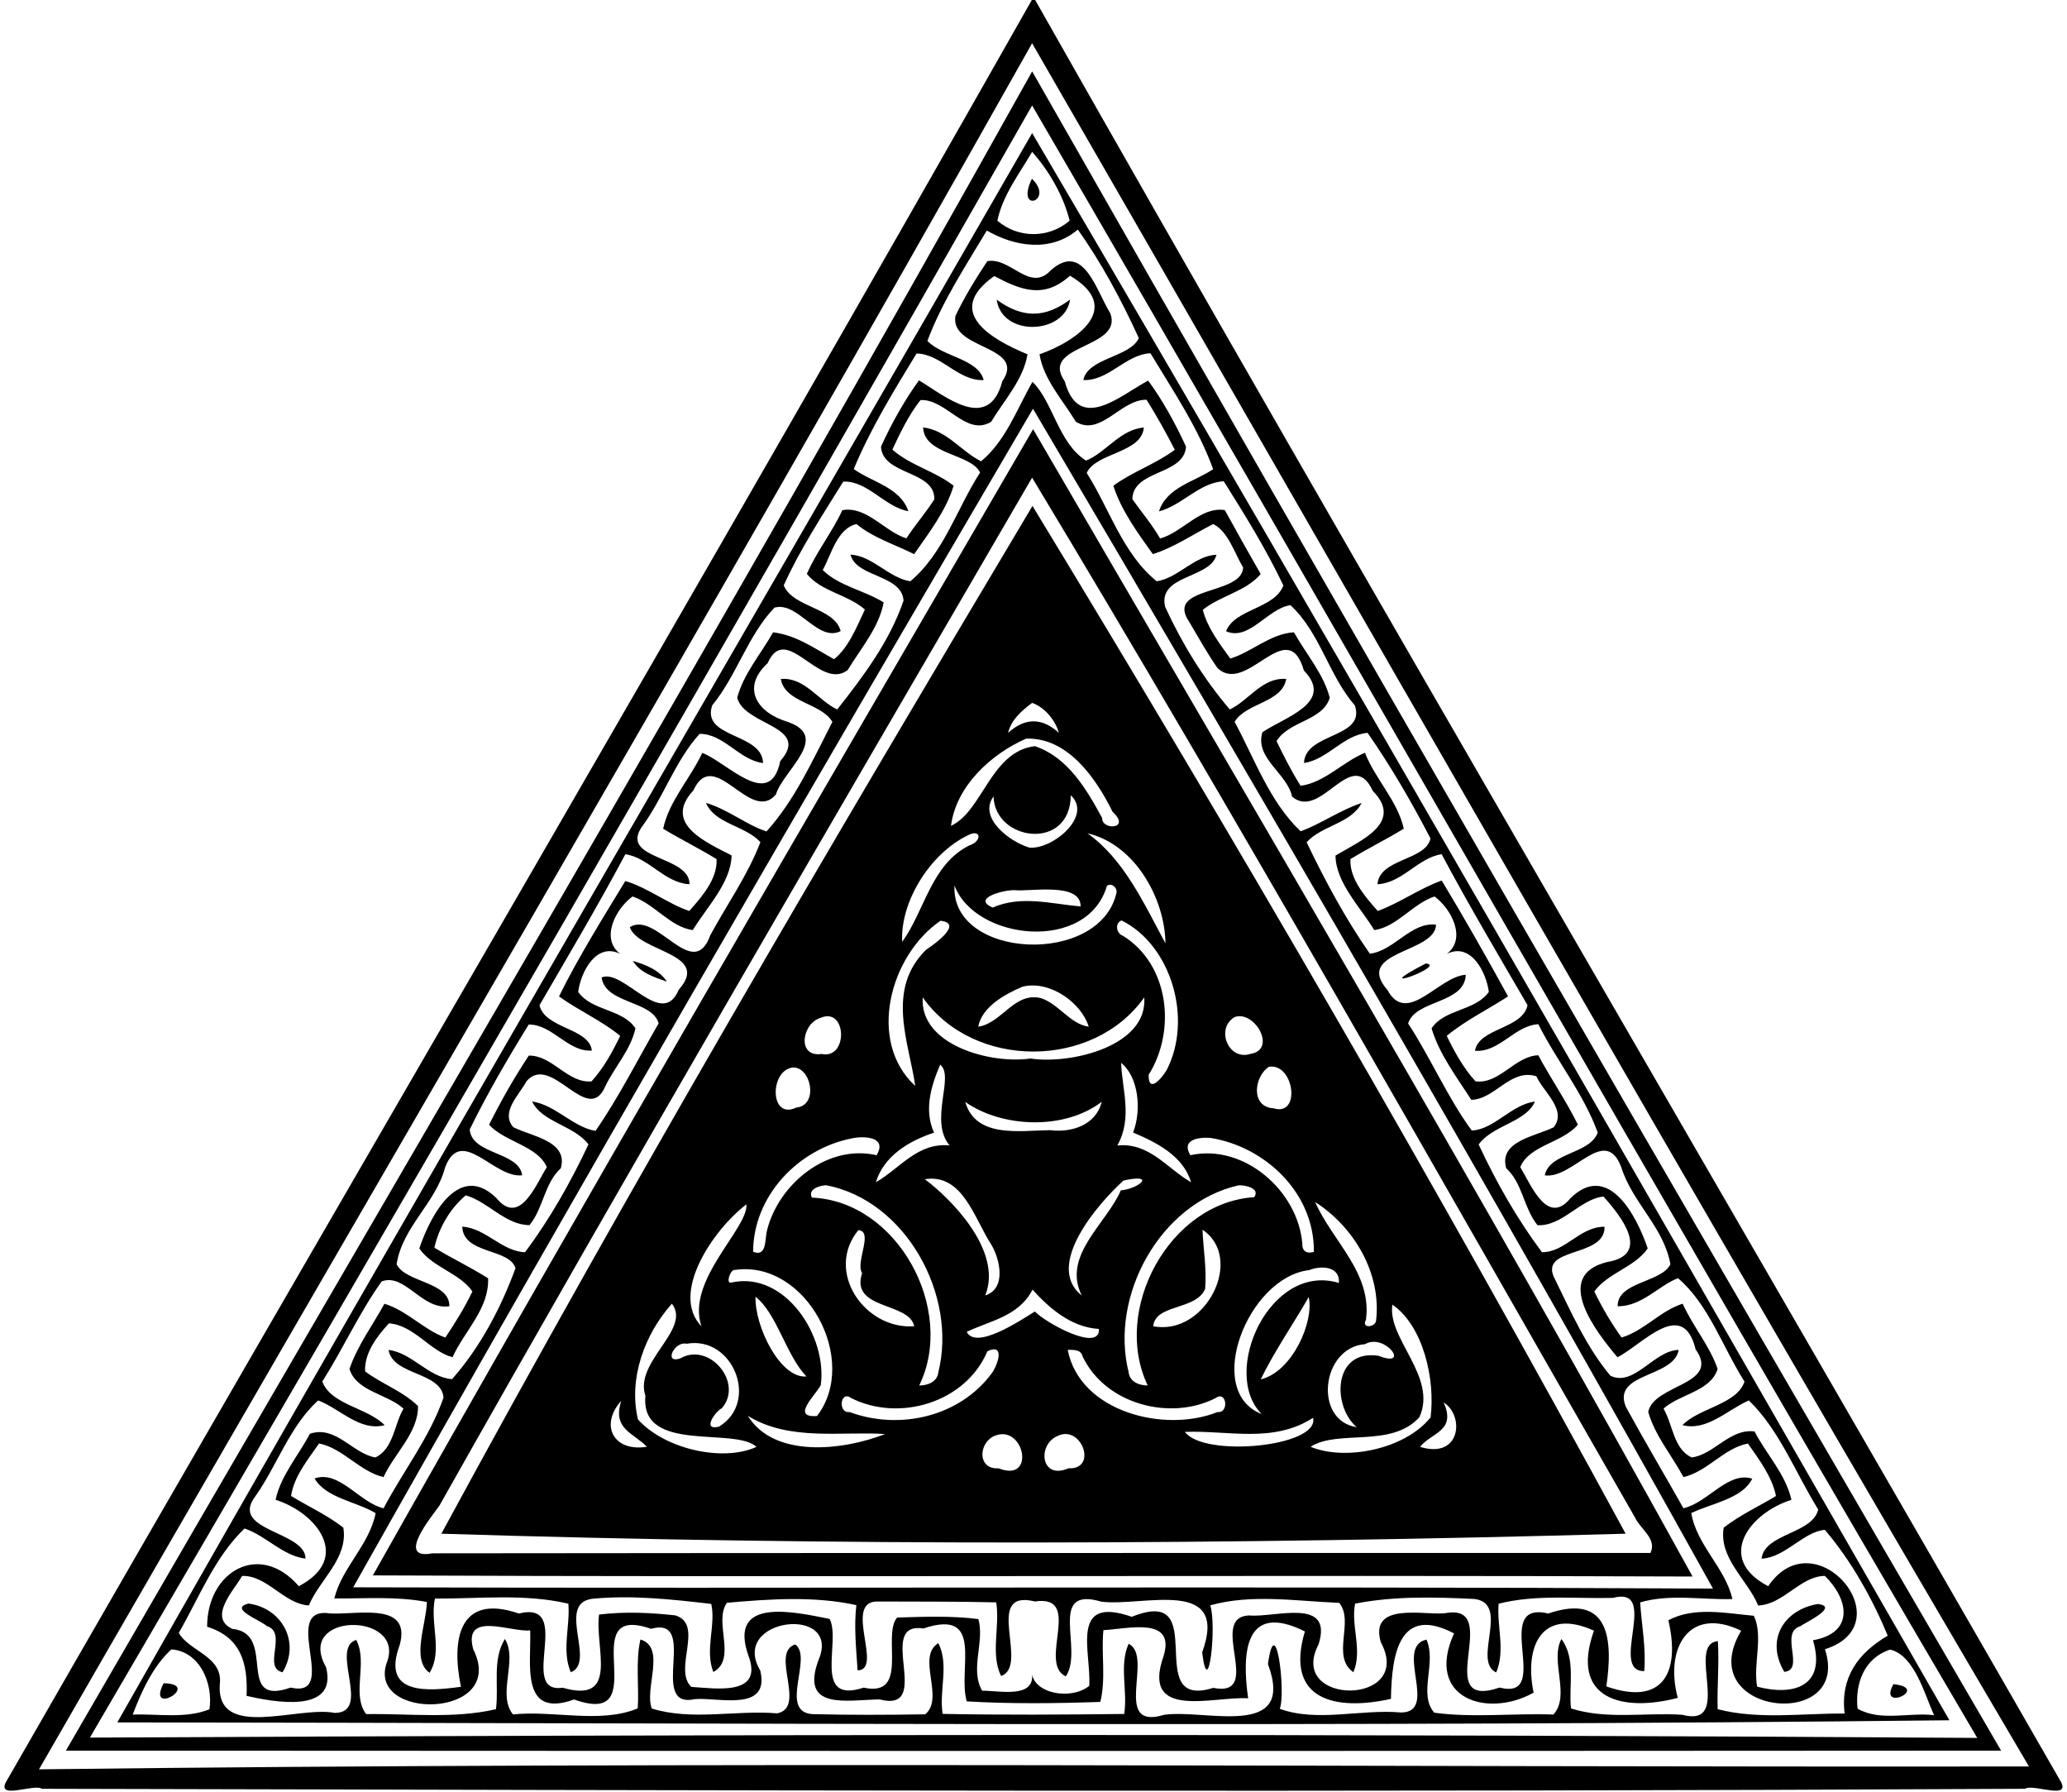 <?xml version="1.0" encoding="UTF-8" standalone="no"?>
<svg xmlns:rdf="http://www.w3.org/1999/02/22-rdf-syntax-ns#" xmlns="http://www.w3.org/2000/svg" height="462pt" width="533pt" version="1.1" xmlns:cc="http://creativecommons.org/ns#" xmlns:dc="http://purl.org/dc/elements/1.1/" viewBox="0 0 533 462">
<g>
<path d="m266.07 0h0.86c86.99 153.54 176.34 305.83 264.21 458.88 3.48 5.53-7 0.86-8.93 2.3-171.59 0.889-343.1 0.395-511.42 0-1.95-1.44-12.41 3.23-8.93-2.3 87.87-153.05 177.22-305.34 264.21-458.88m0.07 11.15c-83.95 149.09-170.88 296.91-256.08 445.01 170.95-2.08 342.54-0.52 513.13-0.74-86.83-147.38-171.94-296.7-257.05-444.27z"/>
<path d="m266.15 18.41c81.83 143.62 166.49 289.78 249.86 432.93-165.62 0.12-333.36 0.09-499.02 0 83.01-143.5 168.41-288.25 249.16-432.93m-0.01 8.78c-79.73 140.06-161.49 281.41-242.96 420.79 162.15-0.83 324.49-1 486.67 0.08-81.85-139.21-162.8-281.84-243.71-420.87z"/>
<path d="m266.15 34.31c79.45 135.32 157.97 272.44 236.53 409.2-156.86 1.73-315.04 0.73-472.43 0.55 77.92-137.27 157.3-273.02 235.9-409.75m-0.01 4.84c-3.31 5.69-7.59 11.19-8.96 17.75 5.38 4.61 13.25 4.61 18.64 0-1.59-6.52-5.54-13.16-9.68-17.75m-11.68 20.29c-5.52 9.23-11.53 18.35-15.32 28.45 3.87 4.08 13.13 4.63 14.51 10.1-6.59 0.29-10.91-6.74-17.31-6.85-5.87 9.62-11.85 19.36-16.19 29.79 4.77 3.44 11.95 4.67 14.09 10.87-6.17-1.11-10.51-7.91-16.8-7.63-5.38 8.69-11.18 17.5-15.35 26.76 2.45 5.77 13.05 5.65 14.69 11.77-5.94 3-11-7.75-17.07-6.04-6.91 7.2-9.69 17.41-16.06 25.2-2.87 8.54 12.95 7.03 13.11 14.87-6.13-0.76-10.1-7.57-16.36-7.53-6.38 7.03-9.37 16.61-15.07 24.23-5.25 8.26 12.53 7.12 12.47 14.54-6.43-0.32-10.41-6.81-16.54-7.74-7.01 13.18-14.66 26.03-22.14 38.93 1.32 6.05 12.86 5.87 13.49 11.7-6.21 0.38-10.12-6.76-16.27-6.72-5.42 8.77-10.69 17.81-15.22 27.07 0.54 6.54 12.72 5.66 13.53 11.79-7.25 0.92-15.65-12.93-19.85-2.1-2.45 9.33-11.03 15.37-12.53 25.04 2.27 4.76 13.72 4.48 13.6 10.83-7.09 1.08-11.46-8.68-17.46-6.39-5.79 8.09-9.94 17.38-15.3 25.79 2.2 6.02 11.62 6.73 16.08 11.26-6.38 1.7-11.54-4.26-17.15-6.38-7.4 6.72-10.55 16.77-16.26 24.8-6.64 8.91 13.04 8.88 12.99 15.99-5.91-0.72-10.14-5.91-15.72-7.77-7.66 7.34-11.72 17.82-16.95 26.92 2.81 4.91 11.57 5.99 10.56 13.4-0.76 14.36 20.26 5.34 29.68 7.23 9.64-0.11-1.39-16.58 5.51-18.83 3.11 5.89-1.31 14.04 2.57 19.14 11.09-0.17 22.57 1.26 33.47-1.27 0.79-6.02-1.03-12.72 2.31-18.11 3.38 5.52-2.09 14.23 2.07 19.46 10.43-1.11 22.56 2.46 32.17-1.56 0.4-5.31-0.61-12.03 0.7-17.76 6.71 1.98 0.91 12.75 2.94 17.8 10.34 3.21 21.64 0.34 32.31 1.24 7.7-1.48-1.95-15.69 4.68-17.77 4.62 3.34-4.33 17.3 4.36 17.97 9.71 0.25 19.44 0.21 29.16 0.05 5.06-4.24-2.38-14.83 3.36-18.35 2.86 5.51 0.14 12.3 1.12 18.24 15.6 0.31 31.21 0.2 46.82 0.02 0.93-5.93-1.36-12.58 1.14-18.09 6.6 3.2-4.5 22.43 9.12 18.32 10.42-1.61 34.11 6.56 26.8-13.1 2.01-14.34 4.67 7.44 3.05 11.54 9.66 3.54 21.07 0.01 31.28 0.95 9.82-0.05-1.82-16.95 6.55-18.79 2.68 5.96-2.19 14.02 2.01 18.84 9.94 1.37 20.56 0.1 30.73 0.48 4.47-4.95-0.98-13.77 2.06-19.47 3.82 5.13 1.82 12.05 2.47 17.89 9.15 2.94 19.19 1.01 28.65 1.64 13.39 3.54 0.85-18.26 9.22-18.98 0.36 5.84-0.22 11.69-0.06 17.54 10.6 2.74 21.9 1.04 32.75 1.12-1.16-9.41 3.58-15.64 11.11-20.08-3.92-9.46-9.42-19.34-16.22-27.28-5.54 0.48-10.22 7.16-16.31 7.43 0.75-6.53 13.18-6.37 14.6-12.68-5.82-9.34-9.9-20.35-17.88-28.12-5.49 2.4-10.84 8.02-17.13 6.37 4.4-4.51 13.96-5.28 16.01-11.22-5.64-8.83-9.26-19.97-17.16-26.66-4.81 1.79-9.38 7.34-15.55 7.23-0.12-6.35 11.33-6.07 13.6-10.83-1.7-9.56-9.79-15.85-12.65-24.95-4.19-11.2-12.4 3.05-19.74 2.04 1.16-5.91 11.59-5.43 13.65-11.03-3.63-10-10.55-18.45-15.32-27.94-6.08 0.32-10.04 7.34-16.33 6.85 1.01-5.92 12.25-5.57 13.55-11.75-7.5-12.89-15.13-25.75-22.15-38.93-6.13 0.93-10.11 7.42-16.54 7.74 0.53-6.7 12.47-6.05 13.66-11.81-4.85-9.33-10.19-18.57-16.22-27.22-6.3 0.58-10.26 6.86-16.39 7.78 0.24-7.88 16.04-6.37 13.1-14.85-6.81-7.89-8.95-18.79-16.61-25.85-5.96 0.91-10.65 9.34-16.59 6.73 2.27-5.84 12.44-5.72 14.78-11.8-4.38-9.26-9.91-18.17-15.38-26.87-6.22 0.3-10.73 6.2-16.7 7.77 1.96-6.21 9.18-7.65 13.97-10.88-3.87-10.68-10.34-20.22-16.17-29.89-6.4 0.29-10.72 7.16-17.31 6.91 1.18-5.76 12.05-5.85 14.31-10.82-4.37-9.61-9.72-19.58-15.73-27.98-7.09 6.04-16.48 4.29-23.46 0.25m-210.25 365.8c-4.67 4.15-7.82 11-9.99 16.81 6.53-0.24 13.61 1.12 19.79-1.37 0.98-6.67-2.46-14.89-9.8-15.44m443.18 0.05c-6.68 2.15-9.09 8.77-8.4 15.23 5.9 3.38 13.27 0.9 19.72 1.68-2.43-5.34-5.04-15.44-11.32-16.91z"/>
<path d="m266.09 46.08c6.03 5.78-4.42 9.17 0 0z"/>
<path d="m254.58 67.34c6-1.16 10.99 8.24 16.42 2.31 8.43-7.43 11.63 5.23 15.31 11.13 3.39 9.21-18.39 7.97-11.76 17.51 3.7 13.46 14.31 3.65 21.51-0.17 3.68 4.95 7.09 11.18 9.77 17.04-0.54 7.45-13.63 5.86-13.85 13.52 2.4 3.37 5.09 6.55 7.17 10.15 5.86-1.62 10.39-8.3 16.69-7.32 3.02 5.53 6.12 11.02 9.25 16.49-3.92 4.55-10.33 5.54-14.93 9.22 1.17 4.59 4.29 8.7 7.08 12.56 5.45-1.59 10.28-6.4 16.42-6.76 3.1 5.55 7.62 10.67 9.24 16.88-1.92 6.05-10.53 5.89-13.72 11.18 1.88 3.92 3.87 7.81 6.19 11.51 6.2-0.82 10.87-6.17 16.6-8.52 2.66 6.83 8.45 12.43 10.01 19.58-4.5 2.76-9.26 5.07-13.75 7.84-0.3 5.02 3.85 9.8 7.04 13.37 5.44-1.95 10.77-5.8 16.49-7.85 5.93 9.82 11.59 19.82 17.11 29.87-5.25 3.42-10.96 6.17-15.81 10.18 2.02 4.15 4.28 8.29 7.41 11.72 6.18 0.82 10.15-6.51 16.2-6.72 3.23 6.05 7.17 11.73 10.2 17.88-3.89 4.7-12.55 5.28-14.85 10.96 2.76 4.56 6.98 15.3 12.94 8.02 9.61-9.42 16.92 4.11 19.92 12.93-3.18 4.76-10.46 6.42-13.77 11.13 2.01 4.12 4.35 8.12 7.03 11.85 5.86-1.76 9.98-6.89 15.76-8.72 2.59 5.8 6.96 10.83 9.01 16.83-1.8 5.8-9.82 6.46-13.95 10.23 2.42 4.1 2.57 10.46 7.28 12.58 5.78-0.75 9.79-7.51 16.19-6.7 3.03 5.86 8.07 11.11 9.51 17.63-10.81 3.38-19.69 15.12-5.99 22.26 12.15-17.84 35.19 9.75 14.63 16.26 7.05 21.38-34.6 17.07-21.6-4.78-13.53-6.51-19.77 4.55-16.35 17.32-14.15 3.7-27.94 0.44-21.61-17.33-13.32-6.05-18.07 3.89-15.56 15.98-11.9 6.67-28.13 1.52-20.52-15.28-14.08-7.34-16.07 5.17-16.27 16.88-14.21 3.19-27.49 0.37-22.19-17.38-15.57-7.77-16.3 5.6-14.63 17.23-8.99-0.56-27.64 5.77-21.83-10.83 3.27-10.44-9.45-7-15.49-6.74-0.62 5.87 0.7 12.45-0.8 18.51-11.48 0.39-22.98 0.53-34.44-0.14-2.44-8.18 4.78-24.16-11.2-18.79-12.58-1.95 2.91 21.94-11.31 18.28-8.37 0.13-20.54 2.91-15.73-10.12 6.21-14.38-23.11-10.98-15.01 2.68 2.6 10.88-11 6.82-16.88 7.37-12.27 2.7 1.34-21.6-11.29-18.13-20.39-7.09 1.6 25.87-19.84 18.22-14.03 5.06-10.99-9.35-11.32-17.82-4.86 0.59-17.41-5.19-14.69 4.85 9.14 18.16-28.14 18.64-22.15 3.1 4.4-12.69-23.85-12.71-15.8 1.54 3.13 12.19-13.72 8.95-20.49 7.4 0.35-8.32-1.38-15.09-10.17-17.82-0.06-14.18 13.5-22.22 23.64-10.46 13.7-7.14 4.81-18.87-5.99-22.27 1.3-6.2 5.93-11.45 8.84-17.02 6.65-2.3 11.02 5.11 16.89 6.1 4.67-2.17 4.84-8.48 7.25-12.59-4.11-3.77-12.2-4.42-13.92-10.23 2-5.94 5.97-11.28 9.01-16.8 5.8 1.74 10.02 6.64 15.7 8.72 2.55-3.82 5-7.75 6.98-11.9-3.17-4.68-10.56-6.35-13.69-11.1 3-8.82 10.31-22.35 19.91-12.94 6 7.3 10.12-3.46 12.97-8-2.38-5.53-10.86-6.47-14.89-10.95 3.06-6.11 6.48-12.14 10.24-17.81 6.11-0.12 10.07 7.21 16.18 6.64 3.12-3.44 5.39-7.57 7.39-11.73-4.84-3.96-10.69-6.51-15.78-10.17 5.05-10.25 11.19-19.98 17.1-29.76 5.79 1.73 11.02 5.89 16.49 7.73 3.19-3.57 7.34-8.35 7.04-13.37-4.5-2.77-9.26-5.09-13.77-7.83 1.52-7.19 7.02-12.96 10.08-19.56 6.58 2.53 17.45 15.01 20.12 2.1 7.99-9.09-9.22-9.05-11.11-16.31 1.64-6.21 6.15-11.33 9.25-16.87 5.84 0.68 10.72 4.15 15.72 6.93 3.82-3.04 5.83-8.34 7.96-12.8-4.41-3.9-11.26-4.6-14.97-9.2 2.52-5.75 6.51-10.72 9.15-16.42 6.28-1.14 10.87 5.52 16.52 7.26 2.24-3.47 5.02-6.6 7.21-10.08 0.13-7.51-13.34-6.1-13.76-13.55 2.67-5.91 6.1-12.03 9.8-17.1 6.67 4.02 17.96 13.63 21.49 0.22 6.37-9.29-13.63-8.06-12.09-16.84 2.34-4.91 5.21-9.57 8.21-14.1m1.79 3.83c-13.06 9.26-0.79 16.28 8.58 20.18-1.08 6.55-6.03 11.83-9.37 17.39-6.46 3.96-11.63-5.99-18.23-5.59-3.02 3.85-5.19 8.33-7.24 12.76 4.62 4.1 10.95 5.53 15.79 9.31-1.96 6.49-6.38 12.13-10.18 17.65-4.95-2.5-10.49-4.16-14.86-7.76-4.98 1.13-6.44 7.73-8.71 11.85 4.11 4.11 10.7 5.23 15.7 8.34-1.13 6.4-5.93 11.93-9.28 17.47-7.26 5.49-15.86-12.61-20.62-1.81-6.92 6.4-2.73 12.75 5.05 15.11 11.39 3.88-0.98 12.43-2.93 18.76-6.61 7.78-15.93-12.76-21.3-1.02-7.96 8.6 3.46 13.4 9.88 16.73-0.17 7.05-6.4 13.3-10.01 19.25-5.82-0.78-9.87-6.78-15.54-8.67-4.25 3.08-8.41 10.82-3.18 14.8-6.26-3.09-10.2 4.81-10.83 9.82 3.56 4.99 11.43 4.33 14.76 9.38-1.18 5.48-5.35 9.92-7.77 14.94-4.5 10.53-13.84-8.67-20.28-1.35-1.8 3.42-6.87 8.04-3.42 11.91 4.66 2.36 14.23 3.54 12.23 10.56-4.26 3.92-4.48 10.27-8.07 14.68-6.21-0.03-10.58-5.97-16.43-7.69-4.01 3.33-7 8.45-8.1 13.51 4.54 2.76 9.35 5.05 13.85 7.88 0.3 7.87-6.12 13.6-9.17 20.35-5.73-1.46-9.94-8.29-16.4-8.73-3.07 3.31-6.4 7.7-6.14 12.39 4.35 3.26 9.72 5.1 13.64 8.93 0.09 6.89-6.16 12.27-8.89 18.32-6.24-1.47-10.41-7.43-16.63-8.67-2.87 4.16-6.44 8.45-7.22 13.53 4.48 2.73 9.31 4.93 13.48 8.17 1.31 7.89-6.09 13.35-8.9 20.06-6.42-0.38-10.75-7.81-17.19-7.61-2.17 3.75-8.89 10.72-2.51 13.66 11.71 1.14 0.46 20.24 15.01 15.13 12.69 2.85-2.26-19.86 9.21-19.23 6.29 0.97 22.24-3.69 18.91 8.26-4.82 13.01 7.17 11.93 15.8 10.76-2.52-12.1-0.57-24.22 14.93-18.89 14.48-3.55-0.48 20.88 11.29 19.13 14.84 4.28 8.19-10.45 9.4-18.86 6.51-0.8 13.16-0.51 19.65 0.21 7.55 2.32-0.66 13.91 4.14 18.44 6.19 0.37 18.59 2.44 14.77-7.92-5.62-15.61 12.23-11.29 20.88-9.61 3.05 5.73-4.58 22.11 8.77 17.72 11.96 2.6 4.66-13.36 8.63-18.07 6.96-0.21 14.03-0.49 20.95 0.39 1.71 5.76-2.25 12.99 1 18.48 4.13-0.11 13.93 2.27 12.8-4.72 0.35 5.43 10.06 7.28 14.8 3.47 0.58-8.67-5.24-23.47 10.97-17.81 21.03-8.49 2.22 24.23 21 18.32 13.36 2.62-1.67-18.37 9.33-18.67 6.6 0.62 21.69-4.81 17.84 7.45-8.35 15.96 24.96 15.98 16.03-0.6-3.03-10.52 11.45-6.79 16.63-7.44 15.3-2.78-4.09 25.33 14.03 19.18 14 3.55-2.52-22.63 12.53-19.09 15.91-5.41 16.71 6.94 14.98 18.79 14.83 5.21 19.07-3.86 16-17.04 6.6-3.61 15.13-1.77 22.03-1.17 2.53 5.25-0.23 12.45 0.86 18.28 9.58 2.51 17.86-0.19 14.4-11.97 10.57-1.86 9.39-10.37 3.06-16.59-6.35 0.07-10.67 7.38-17.2 7.63-2.79-6.72-10.2-12.18-8.89-20.07 4.17-3.23 8.99-5.45 13.49-8.16-1.03-5.02-4.35-9.36-7.23-13.52-6.19 1.15-10.4 7.2-16.63 8.65-3-5.58-7.34-10.67-9.09-16.81 1.48-7.21 18.79-6.92 12.22-16.13-3.31-13.54-13.83-1.1-20.16 2.04-5.25-6.24-16.97-21.04-2.64-24.55 11.47-1.92 3.54-11.87-0.94-16.87-5.95 0.54-10.62 7.72-17.03 7.37-3.59-4.42-3.8-10.77-8.07-14.69-2-7.01 7.56-8.21 12.23-10.55 3.59-4.41-2.8-9.27-4.43-13.14-6.7-2.11-10.68 5.94-16.8 6.07-3.72-5.81-8.28-11.79-10.24-18.44 3.33-5.05 11.2-4.39 14.76-9.38-0.63-5.01-4.58-12.91-10.83-9.82 5.23-3.98 1.07-11.72-3.18-14.8-5.67 1.89-9.72 7.89-15.54 8.67-3.59-5.93-9.89-12.23-9.99-19.21 6.24-3.77 17.77-8.4 9.61-16.68-5.49-11.84-13.3 7.8-20.79 1.5-1.31-6.08-9.73-9.95-7.66-16.62 5.67-3.88 18.71-7.6 10.69-15.92-4.27-14.72-14.8 6.65-22.31-0.67-2.65-3.81-4.91-7.89-7.27-11.88-6.31-9.29 13.6-6.74 13.92-13.99-2.28-3.78-3.77-9.17-7.7-11.22-5.03 2.53-10.12 6.06-15.59 7.76-3.88-5.45-8.13-11.2-10.18-17.64 4.97-3.61 10.9-5.59 15.85-9.26-2.26-4.39-4.66-8.71-7.28-12.89-6.61-0.18-11.79 9.56-18.24 5.67-3.34-5.56-8.29-10.84-9.37-17.39 9.93-3.52 21.74-12.08 7.85-20.27-6.73 6.11-12.67 3.7-19.53 0.09z"/>
<path d="m257.01 77.26c6.56 4.78 12.38 4.85 18.92-0.03-1.36 9.1-17.59 9.68-18.92 0.03z"/>
<path d="m266.23 98.44c5.26 5.04 6.71 15.91 13.83 20.31 5.17-2.1 8.81-8.06 14.89-8.52-0.55 6.62-12.3 6.41-14.73 11.69 5.86 9.24 9.31 20.89 18.05 27.94 5.46-0.8 9.72-6.59 15.41-6.85-1.49 6.23-15.19 5.06-13.24 13.44 4.37 9.49 9.88 18.49 16.68 26.46 4.94-2.34 8.41-8.38 14.55-7.86-1.11 6.19-10.35 6.09-13.31 11.05 5.16 9.57 9.04 20.65 17.01 28.21 4.93-1.71 10.3-5.53 15.74-7.28-2.79 5.33-10.24 5.75-14.18 10.12 4.71 9.85 10.04 19.75 16.3 28.73 6.31-0.76 10.62-8.27 17.07-7.48-0.2 7.4-21.38 6.75-12.5 16.88 5.06 9.27 13.14-3.53 20.16-3.97-0.26 7.54-12.96 6.39-14.86 12.55 5.84 8.93 10.13 19.05 16.4 27.6 5.75-0.21 10.23-6.71 16.3-7.46-2.32 5.35-10.95 6.08-14.51 11.07 4.55 9.75 9.85 19.1 16.32 27.77 6.09 0.01 9.68-6.57 16.14-6.57 0.22 8.23-17.48 4.97-12.74 13.62 4.16 8.49 8.16 17.54 14.27 24.81 6.17 2.91 11.17-6.51 17.58-6.68-1.18 7.23-17.38 5.83-13.58 14.75 4.79 8.77 9.91 17.37 14.81 26.08 6.29-1.42 11.48-9.6 17.74-7.63-2.52 5.19-10.51 6.35-15.71 8.87 1.38 8.3 8.85 14.23 10.59 22.17-7.89 0.23-16.08-1.39-23.78 0.86 0.38 5.89 1.56 11.79 1.06 17.71-9.25 0.12 4.24-22.12-8.1-18.87-9.78 0.24-19.87-0.93-29.45 1.5-0.49 5.84 1.78 12.05-0.63 17.72-6.29-2.91 3.73-17.76-5.59-18.94-10.25-0.5-20.67-0.78-30.79 1.2-1.14 5.75 1.98 12-0.45 17.68-5.82-4.07 0.33-13.1-3.66-17.88-10.99-0.44-22.61-2.36-33.23 0.64 1.69 5.24-0.5 25.34-2.1 12.14 7.12-19.6-15.34-11.75-25.96-13.08-14.16-4.17-4.5 12.42-9.2 19.26-7.34-3.4 4.64-21.17-7.96-19.32-13.59-3.33-1.24 16.62-8.73 19.21-2.8-5.67-0.24-12.77-1.26-18.98-10.24-0.25-20.48-0.16-30.71-0.22-8.8 0.04 1.72 17.69-5.03 17.75-0.36-5.6-0.97-11.22-0.32-16.81-10.83-2.39-22.36-1.58-33.36-0.61-3.58 4.89 2.69 14.46-3.52 17.85-2.24-5.67 0.71-12.2-0.54-17.56-10.21-1.18-20.6-2.33-30.85-1.3-9.08 1.37 1.22 16.42-5.37 18.92-2.39-5.65-0.13-11.85-0.62-17.67-11.22-2.66-22.99-1.25-34.4-1.33-1.37 6.13 2.09 13.67-1.4 19.14-4.76-3.36-0.84-12.5-0.68-18.25-7.85-1.52-15.92-0.86-23.87-0.91 1.92-7.94 9.05-13.82 10.65-22-5.03-3.01-12.82-3.89-15.74-8.94 6.34-2.25 11.66 6.3 17.79 7.69 5.02-9.54 11.93-18.34 15.46-28.54-0.62-6.72-13.01-5.63-14.18-12.28 6.08 0.72 10.19 7.03 16.37 7.53 7.24-8.17 12.6-18.35 16.37-28.61-1.57-5.2-13.49-3.52-13.73-10.73 6.2 0.47 10.22 6.43 16.2 6.61 6.46-8.68 11.76-18.05 16.34-27.8-3.77-4.94-12-5.69-14.53-11.07 6.04 0.91 10.54 6.61 16.35 7.59 6.07-8.77 10.92-18.47 16.28-27.73-1.69-5.95-13.76-4.99-14.71-11.83 5.65-2.39 15.59 13.51 19.89 3.16 8.46-9.46-10.38-9.63-12.62-16.12 6.83-4.38 16.33 14.42 20.75 2.09 4.33-7.99 9.66-15.49 12.93-24.01-3.92-4.31-11.64-4.61-14.05-10.12 5.53 1.58 10.53 5.72 15.62 7.36 7.31-8.07 11.96-18.48 16.99-28.25-2.96-4.97-12.2-4.87-13.31-11.06 6.13-0.53 9.6 5.52 14.55 7.86 6.79-8.59 13.55-17.62 17.11-28.06-0.46-6.77-12.24-5.95-13.67-11.86 5.69 0.3 9.94 6.05 15.41 6.87 8.59-7.15 12.03-18.82 18-28.03-2.42-4.94-14.37-4.5-14.7-11.63 6.07 0.67 9.79 6.15 14.95 8.73 6.35-5.26 9.25-13.47 13.25-20.49m0.14 6.94c-59.22 101.03-117.82 201.83-175.29 303.85 116.99 0.34 233.66-0.29 350.63 0.33-56.74-102.09-116.72-204.79-175.34-304.18z"/>
<path d="m266.4 110.65c56.41 97.09 115.14 196.27 170.05 295.8-113.4-0.43-226.87 0.22-340.3-0.29 55.86-99.17 113.14-197.19 170.25-295.51m-0.26 12.5c-51.17 88.01-102.74 176.18-152.86 265.07-2.11 2.93-11.29 14.07-1.78 12.25 104.43-0.14 209.83-0.06 314.08-0.09 1.77-3.64-2.57-6.12-3.94-9.08-51.37-89.6-102.64-180.43-155.5-268.15z"/>
<path d="m266.24 130.44c52.38 86.17 104.35 175.51 152.95 264.97-101.27 2.86-204.15 3.19-305.38 0 48.55-89.61 100.24-177.44 152.43-264.97m-0.09 50.77c-2.66 1.98-5.42 4.36-6.2 7.74 4.33-3.97 8.77-3.97 13.1 0-0.94-3.35-3.73-6.62-6.9-7.74m-1.56 9.22c-9.12 4.03-18.05 12.25-19.37 22.49 8.2-3.79 10.22-19.18 21.64-20.55 8.49 2.86 13.31 11.09 17.35 18.54-0.17 3.18 7.61 2.96 2.68-1.62-4.26-8.68-11.61-19.24-22.3-18.86m-8.39 14.9c-4.03 5.47 4.08 11.66 9.25 13.2 5.99 0.52 16.39-8.18 10.67-13.5-0.15 14.58-19.67 11.8-19.92 0.3m-6.6 10.01c-9.97 4.83-17.51 17.36-16.96 27.48 5.84-8.06 7.43-19.9 17.29-24.85 3.39-1.08 3.1-4.41-0.33-2.63m30.82-0.5c9.43 6.71 14.57 18.12 20.11 28.38-0.16-11.75-8.01-25.6-20.11-28.38m-34.29 13.45c-1.01 19.04 37.56 20.9 41.79 1.81 0.18-1.31-1.31-2.55-2.48-1.74-5.03 17.37-34.05 14.07-39.31-0.07m15.51 1.21c-2.9-0.11-11.19 2.15-5.65 4.48 7.35-3.24 15.19-0.92 22.66-0.29 0.09-6.33-12.99-3.78-17.01-4.19m-19.13 7.89c-13.04 8.92-19 31.1-6.5 42.58-1.59-11.14-7.69-24.86 2.82-35.14 2.41-1.58 9.59-6.81 3.68-7.44m46.7-0.09c-1.83 0.68-1.34 3.45 0.4 3.98 11.88 7.42 13.74 24.4 6.58 35.83-0.06 4.95 3.36 0.93 4.67-1.27 6.75-13.14 1.19-32.15-11.65-38.54m-25.53 17.08c-4.48 1.89-10.46 5.16-11.43 10.31 6.06-0.83 9.3-9.07 16.19-7.35 4.64 1.52 7.43 6.64 12.31 7.36-1.97-6.32-10.16-12.05-17.07-10.32m-25.74 2.76c-0.85 12.23 17.4 17.26 27.77 15.76 10.28 1.56 30.3-3.11 29.35-15.76-13.12 18.58-44.01 18.66-57.12 0m-26.32 5.27c-4.83 1.4-6.25 10.24 0.26 9.32 6.9 1.44 6.51-12.22-0.26-9.32m106.74-0.19c-5.01 2.94-1.58 11.37 4.11 9.48 6.9-1.08 1.04-11.36-4.11-9.48m-75.92 12.25c-2.36 5.51-4.23 11.76-1.58 17.54-6.38 2.11-12.91 5.93-15 12.78 6.15-3.48 10.71-10.3 19.01-9.48-5.39-6.39 1.38-17.82-2.43-20.84m46.65-0.46c0.26 6.9 3.01 14.22-0.97 21.31 8.31-0.83 12.87 6 19.03 9.48-2.08-6.81-8.85-10.23-14.97-12.82 2.21-5.65 1.5-14.26-3.09-17.97m-84.78 1.22c-5.88 0.85-5.87 13.62 1.06 10.31 5.87-0.58 3.75-10.75-1.06-10.31m122.88-0.2c-3.89 2.61-4.72 10.39 1.23 10.71 7.15 2.19 5.29-11.75-1.23-10.71m-78.29 9.06c2.74 9.47 14.21 7.36 21.86 7.28 5.61 0.7 11.85-1.31 13.33-7.31-9.54 7.32-25.61 6.76-35.19 0.03m-29.41 9.43c-13.76 2.8-25.23 14.84-25.29 29.2 3.6 1.45 2.99-3.26 3.58-5.49 2.98-11.98 15.56-22.33 28.26-19.4 2.82-4.67-3-5.09-6.55-4.31m92.55-0.17c-3.34-0.18-7.45 0.59-5.08 4.47 13.86-3.03 27.79 9.25 28.87 22.89-0.07 1.93 1.22 2.56 2.97 2.05 0.17-15.15-12.51-27.17-26.76-29.41m-73.56 10.67c6.49 4.82 20.23 18.4 15.58 29.96 5.54-1.75 3.85-9.47 1.38-13.4-4.24-6.54-7.26-18.12-16.96-16.56m51.24 0.33c-6.37 5.75-20.55 21.86-10.78 29.65-5.14-10.32 6.4-18.53 10.09-27.12 4.53-0.36 9.39-4.43 0.69-2.53m-76.69 1.22c-1.68 0.07-4.76 0.98-3.67 3.19 22.12 0.91 37.23 28.9 27.67 48.44 2.19 0.01 4.71-0.96 4.94-3.45 4.93-19.74-8.33-44.25-28.94-48.18m106.28 0.04c-20.19 4.62-33.2 28.5-28.28 48.14 0.24 2.48 2.73 3.47 4.92 3.43-9.32-19.5 5.59-47.15 27.46-48.53 1.64-2.27-2.41-3.23-4.1-3.04m-126.82 4.88c-8.57 6.5-19.8 23-11.61 31.45-4.05-11.83 12.04-25.16 11.61-31.45m146.65-0.59c4.41 10.11 14.71 18.22 13.09 30.36-1.27 2.33 2.32 1.98 2.6 0.28 1.46-12.22-5.66-24.19-15.69-30.64m-117.8 7.24c-8.73 10.67 1.61 25.69 14.4 24.79-1.23-6.3-16.62-4.18-13.43-13.7-1.83-2.81 3.05-10.75-0.97-11.09m88.74-0.09c0.21 5.12 1.11 10.04 0.68 15.24-2.33 5.57-12.85 3.84-13.39 9.63 13.51 2.64 23.68-17.56 12.71-24.87m-120.56 10.35c-1.19-0.27-2.45 3.69-0.97 3.26 13.94-3.11 24.85 13.92 23.09 26.46-1.43 2.67-7.78 8.46-0.96 7.94 11.02-14.32-2.78-40.3-21.16-37.66m148.07 0.05c-15.8 1.81-27.34 31.25-12.26 37.1-10.69-10.66 2.1-39.21 19.92-33.79 0.34-4.3-4.53-4.57-7.66-3.31m-71.34 5.03c-3.49 6.91-11.13 8.07-16.97 10.89 2.38 4.71 13.76-2.87 17.57-5.25 2.9 3.02 16.87 10.63 16.53 4.5-7.33-0.43-13.02-5.59-17.13-10.14m-71.43 1.83c-0.25 7.61 6.36 21.14 13.11 20.56-5.31-5.64-7.53-16.13-13.11-20.56m142.65 0.08c-3.58 6.31-9.06 14.32-12.37 21.23 8.17-1.97 13.78-14.86 12.37-21.23m-164.21 1.72c-7.04 7.86-11.26 19.32-8.75 29.84 6.98 7.75 22.03 11.01 30.56 7.07-5.66-5.25-30.07 1.82-28.64-13.17-3-8.77 11.94-17.11 6.83-23.74m185.79 0.24c-1.41 8.72 11.67 18.58 6.97 29.01-7.21 8.05-21.05 3.08-28.06 7.64 8.67 3.64 24.1 0.86 30.93-7.56 1.24-9.77-1.84-23.54-9.84-29.09m-182 10.09c-3.07-0.77-6.03 5.2-1.69 3.8 7.51-4.4 16.44 6.23 10.8 12.8-2.01 1.07-5.11 5.97-0.7 4.74 10.46-6.46 3.45-23.5-8.41-21.34m174.94 0.1c-11.32 0.88-13.33 19.71-2.16 21.4-6.43-5.56-6.03-20.21 5.68-18.39 8.37 3.31 1.69-6-3.52-3.01m-97.38 1.84c-5.56 13.18-22.65 18.33-35.1 12.07-2.88-2.16-3.49 4-0.45 3.59 12.98 4.8 28.61 1.18 36.84-10.22 1.49-2.21 3.23-7.61-1.29-5.44m20.71-0.37c3.15 16.08 25.06 21.49 38.63 16.03 3.03 0.37 2.39-5.68-0.48-3.6-11.78 6-28.48 1.57-34.31-10.74-0.4-1.84-2.38-1.68-3.84-1.69m-115.12 13.15c-5.64 6.23-2 13.26 6.6 11.83-3.41-3.57-8.98-4.53-6.6-11.83m212.07 0.42c3.32 7.45-3.17 7.72-6.09 11.44 10.57 3.26 11.48-8.09 6.09-11.44m-179.44 3.44c6.82 10.97 24.45 8.97 35.41 4.7-11.13-0.78-24.63 1.95-35.41-4.7m145.76 0.51c-10.22 6.64-21.87 3.2-33.05 3.63 4.94 6.72 34.83 3.81 33.05-3.63m-82.08 4.64c-4.24 1.75-4.55 8.73 0.97 8.38 9.77 3.87 6.62-11.5-0.97-8.38m16.1 0.09c-5.16 2.27-4.26 11.4 2.91 8.29 7.7 0.37 3.33-11.5-2.91-8.29z"/>
<path d="m163.2 247.74c3.27 0.96 6.88 2.37 8.77 5.35-3.2-1.15-6.93-2.26-8.77-5.35z"/>
<path d="m367.64 248.41c5.9 0.49-16.25 8.41 0 0z"/>
<path d="m64.07 413.42c8.73 1.18 13.44 10.06 8.79 17.71-5.29-1.13 1.4-10.2-4.05-11.9-1.67-1.54-9.95-4.53-4.74-5.81z"/>
<path d="m468.7 413.54c5.66 0.62-2.89 4.63-4.53 5.75-5.39 1.66 1.37 11.25-4.07 11.74-4.95-8.36-0.03-16 8.6-17.49z"/>
<path d="m42.2 433.96c10.04 0.22-4.61 8.83 0 0z"/>
<path d="m488.25 434.2c9.69 1.04-4.17 7.36 0 0z"/>
</g>
</svg>

